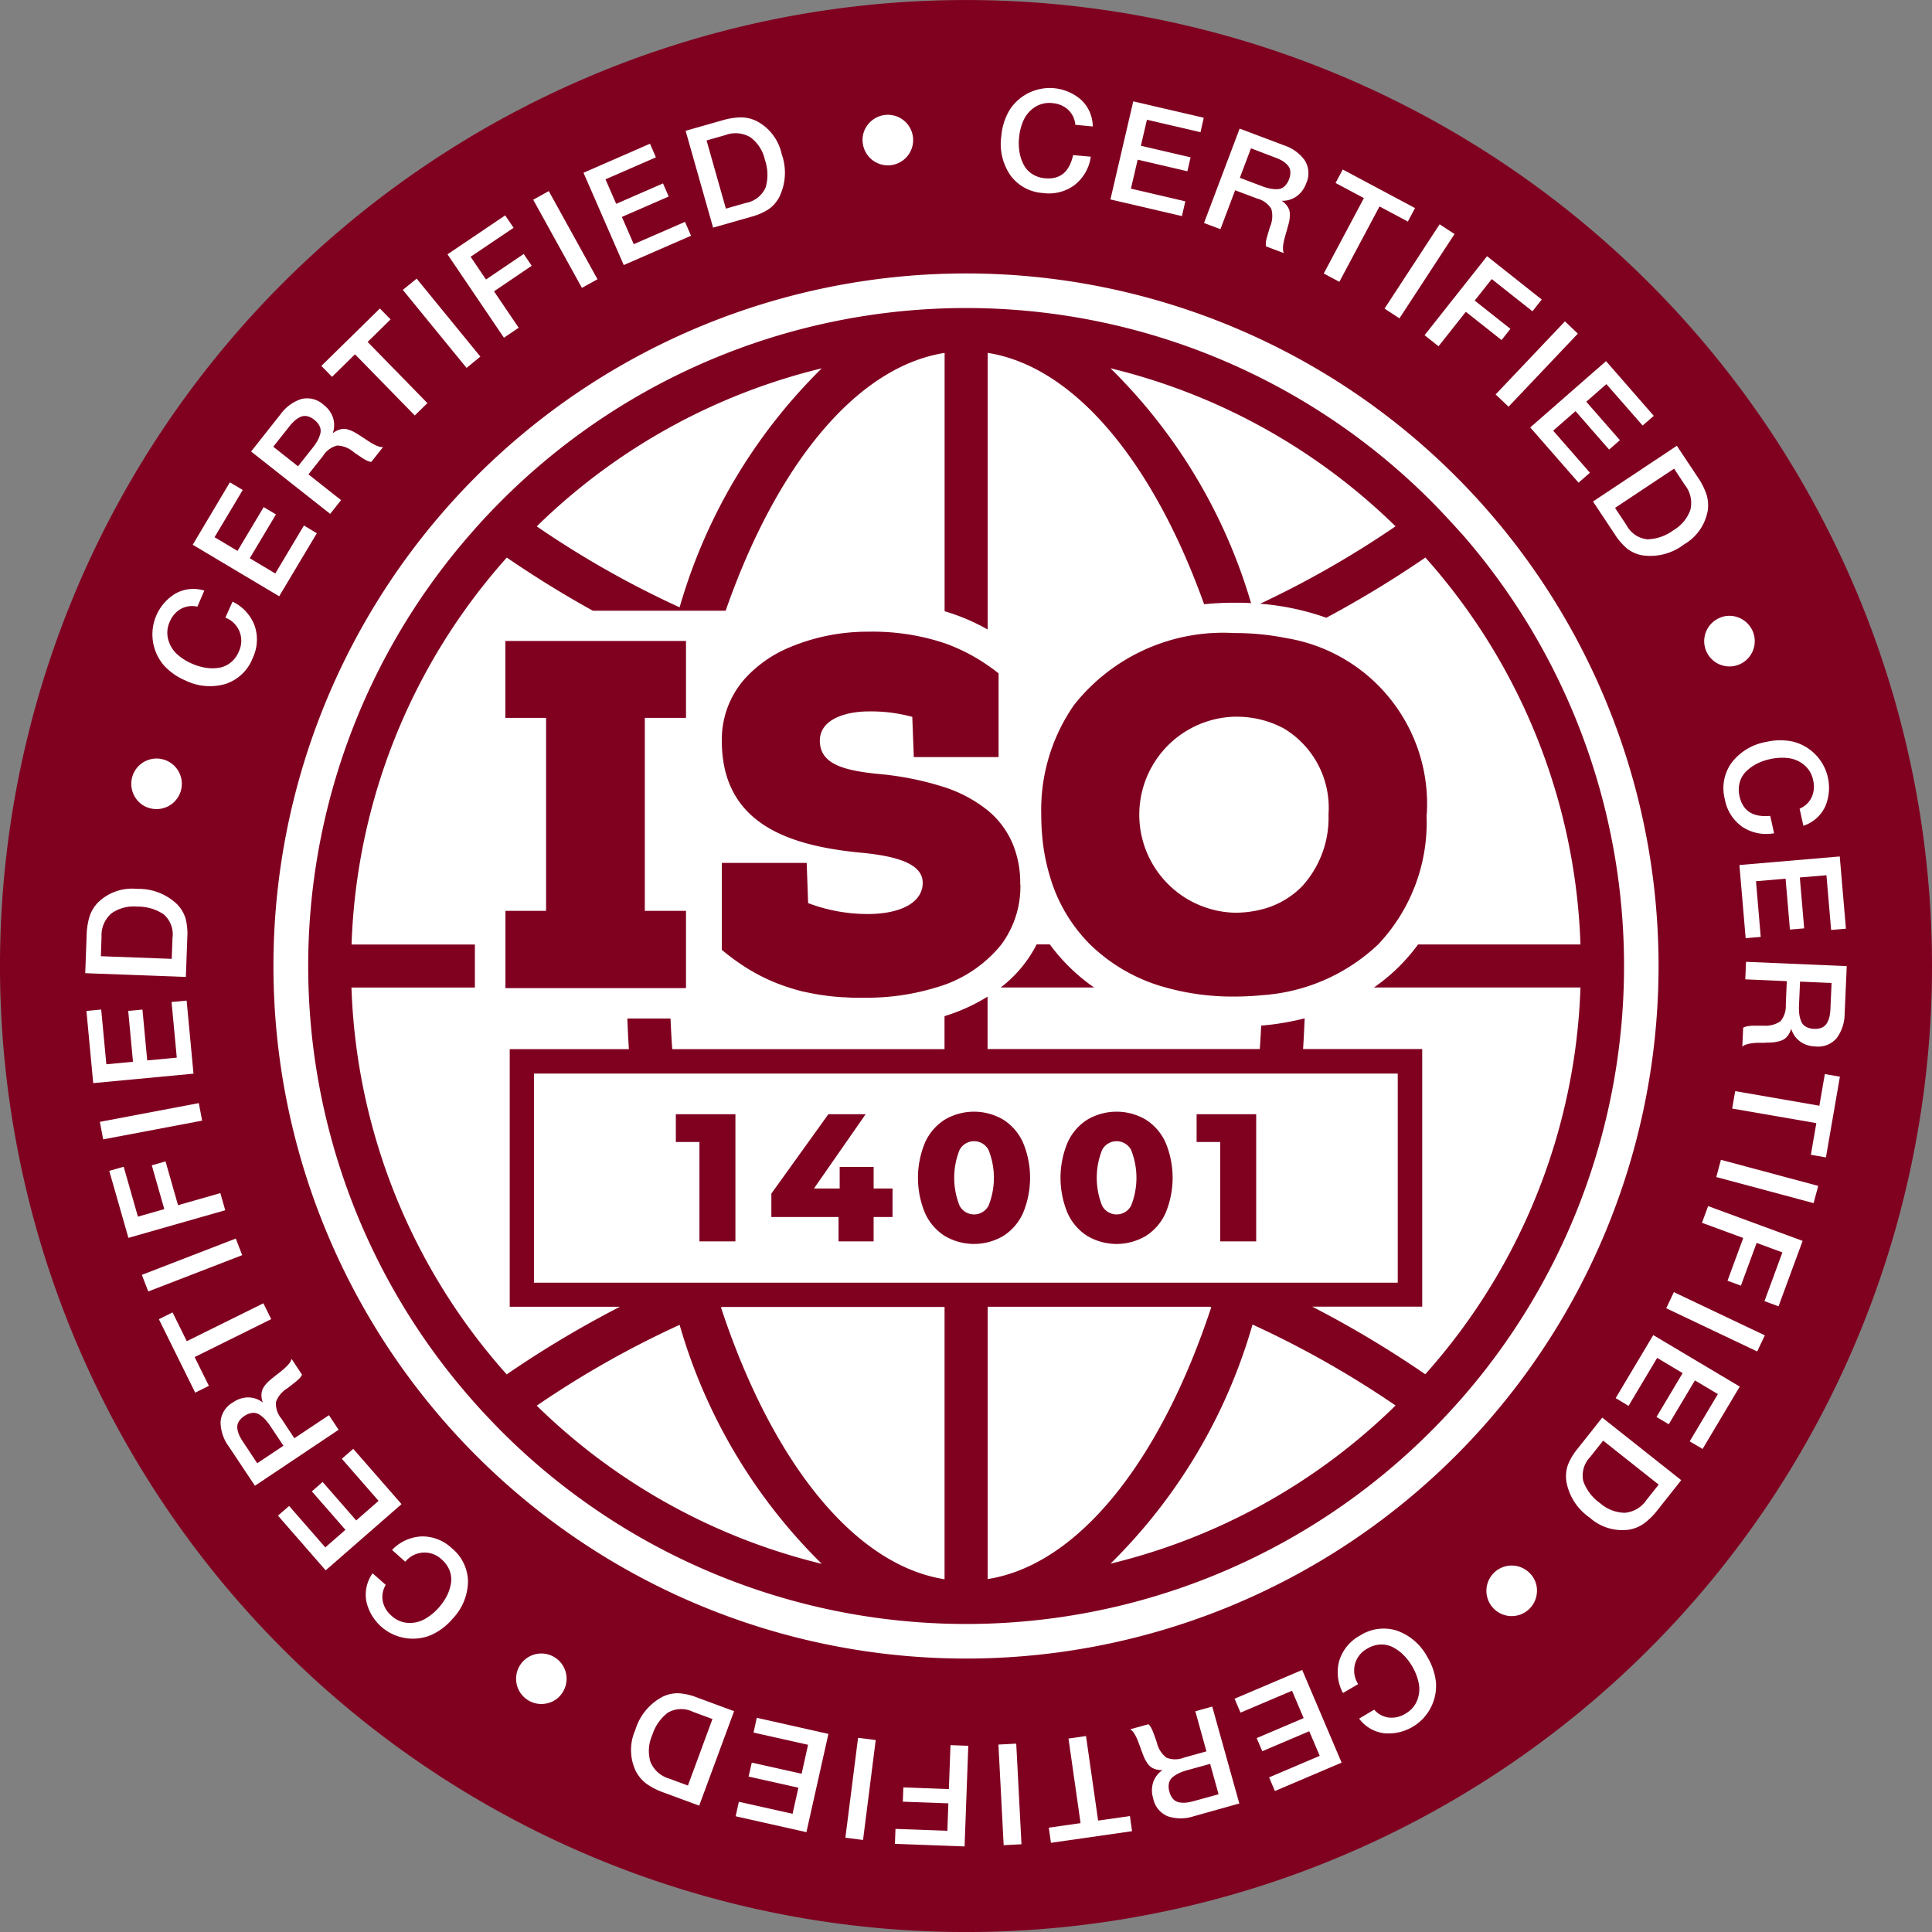 <svg id="Group_3558" data-name="Group 3558" xmlns="http://www.w3.org/2000/svg" xmlns:xlink="http://www.w3.org/1999/xlink" width="60" height="60" viewBox="0 0 60 60">
  <rect x="0" y="0" width="60" height="60" fill="#808080" stroke="none"/>
  <defs>
    <clipPath id="clip-path">
      <rect id="Rectangle_1085" data-name="Rectangle 1085" width="60" height="60" fill="none"/>
    </clipPath>
  </defs>
  <g id="Group_3557" data-name="Group 3557" clip-path="url(#clip-path)">
    <path id="Path_17038" data-name="Path 17038" d="M30,0A30,30,0,1,0,60,30,30,30,0,0,0,30,0" transform="translate(0 0.001)" fill="#800020"/>
    <path id="Path_17039" data-name="Path 17039" d="M101.828,123.336a21.508,21.508,0,1,1,21.508-21.508,21.508,21.508,0,0,1-21.508,21.508" transform="translate(-71.828 -71.828)" fill="#fff"/>
    <path id="Path_17040" data-name="Path 17040" d="M296.831,27.968a1.354,1.354,0,0,1-.5.877,1.332,1.332,0,0,1-.98.252,1.355,1.355,0,0,1-1.015-.548,1.721,1.721,0,0,1-.284-1.223,1.9,1.9,0,0,1,.249-.795,1.48,1.48,0,0,1,2.225-.333,1.144,1.144,0,0,1,.366.832l-.542-.052a.718.718,0,0,0-.22-.465.806.806,0,0,0-.492-.208.817.817,0,0,0-.544.124.953.953,0,0,0-.348.4,1.681,1.681,0,0,0-.143.549,1.705,1.705,0,0,0,.011.434,1.331,1.331,0,0,0,.122.385.773.773,0,0,0,.261.3.86.86,0,0,0,.412.141q.7.067.872-.719Z" transform="translate(-262.955 -23.102)" fill="#fff"/>
    <path id="Path_17041" data-name="Path 17041" d="M329.022,30.269l-.1.449-1.664-.387-.188.808,1.544.36-.1.432-1.544-.36-.209.9,1.69.394-.107.458-2.22-.517.709-3.046Z" transform="translate(-291.639 -26.612)" fill="#fff"/>
    <path id="Path_17042" data-name="Path 17042" d="M354.788,37.772l1.385.522a1.284,1.284,0,0,1,.637.463.754.754,0,0,1,.042.722.834.834,0,0,1-.3.4.754.754,0,0,1-.459.134.635.635,0,0,1,.157.144.478.478,0,0,1,.081.152.534.534,0,0,1,.016.175,1.124,1.124,0,0,1-.021.173c-.01.048-.027.11-.049.186q-.007.03-.031.115l-.033.112c-.005.018-.014.05-.027.1s-.021.078-.025.1-.009.047-.015.084-.01.065-.011.085,0,.043,0,.069a.288.288,0,0,0,.006.071.312.312,0,0,0,.02.059l-.551-.208a.221.221,0,0,1-.008-.047.433.433,0,0,1,0-.056.427.427,0,0,1,.006-.054q0-.024.013-.066c.006-.028.011-.05.016-.067l.022-.076.022-.076.026-.089q.019-.063.029-.088a.829.829,0,0,0,.035-.548.731.731,0,0,0-.441-.319l-.682-.257-.456,1.208-.51-.192Zm.352.612-.346.916.678.256a1.723,1.723,0,0,0,.257.078.994.994,0,0,0,.23.019.339.339,0,0,0,.214-.081.541.541,0,0,0,.15-.23.522.522,0,0,0,.038-.251.335.335,0,0,0-.09-.191.746.746,0,0,0-.166-.133,1.489,1.489,0,0,0-.222-.1Z" transform="translate(-316.29 -33.778)" fill="#fff"/>
    <path id="Path_17043" data-name="Path 17043" d="M391.67,51.01l-.223.419-.88-.469L389.32,53.3l-.485-.258,1.247-2.342-.88-.469.223-.419Z" transform="translate(-347.725 -44.548)" fill="#fff"/>
    <rect id="Rectangle_1075" data-name="Rectangle 1075" width="3.128" height="0.553" transform="matrix(0.547, -0.837, 0.837, 0.547, 42.998, 9.584)" fill="#fff"/>
    <path id="Path_17044" data-name="Path 17044" d="M422.08,76.608l-.289.365-1.264-1-.529.668,1.109.878-.275.348-1.109-.878-.848,1.071-.434-.344,1.941-2.453Z" transform="translate(-374.2 -67.306)" fill="#fff"/>
    <rect id="Rectangle_1076" data-name="Rectangle 1076" width="3.128" height="0.553" transform="translate(46.448 12.25) rotate(-46.518)" fill="#fff"/>
    <path id="Path_17045" data-name="Path 17045" d="M453.322,107.811l-.347.3-1.125-1.286-.625.547,1.044,1.194-.334.292-1.044-1.194-.694.607,1.142,1.306-.354.309-1.5-1.716,2.354-2.059Z" transform="translate(-401.962 -94.896)" fill="#fff"/>
    <path id="Path_17046" data-name="Path 17046" d="M470.518,130.944l.659.991a2.159,2.159,0,0,1,.259.513,1.125,1.125,0,0,1,.04.517,1.515,1.515,0,0,1-.736,1.043,1.718,1.718,0,0,1-1.3.337,1.084,1.084,0,0,1-.457-.2,1.893,1.893,0,0,1-.393-.453l-.676-1.017Zm-.086.711-1.833,1.218.357.538a.826.826,0,0,0,.65.438,1.421,1.421,0,0,0,.808-.284,1.192,1.192,0,0,0,.525-.634.9.9,0,0,0-.17-.768Z" transform="translate(-418.442 -117.1)" fill="#fff"/>
    <path id="Path_17047" data-name="Path 17047" d="M501.657,180.939a.785.785,0,1,1-.6.007.754.754,0,0,1,.6-.007" transform="translate(-447.655 -161.756)" fill="#fff"/>
    <path id="Path_17048" data-name="Path 17048" d="M507.823,220.328a1.353,1.353,0,0,1-.987-.2,1.332,1.332,0,0,1-.542-.854,1.354,1.354,0,0,1,.208-1.135,1.721,1.721,0,0,1,1.076-.648,1.9,1.9,0,0,1,.833-.009,1.48,1.48,0,0,1,1,2.014,1.144,1.144,0,0,1-.678.6l-.118-.532a.719.719,0,0,0,.374-.353.806.806,0,0,0,.046-.532.816.816,0,0,0-.286-.479.953.953,0,0,0-.489-.207,1.68,1.68,0,0,0-.566.033,1.71,1.71,0,0,0-.409.144,1.331,1.331,0,0,0-.328.235.774.774,0,0,0-.2.339.859.859,0,0,0-.007.436q.151.682.953.608Z" transform="translate(-452.727 -194.45)" fill="#fff"/>
    <path id="Path_17049" data-name="Path 17049" d="M514.241,253.811l-.46.039-.145-1.7-.827.07.135,1.58-.442.038-.135-1.58-.919.078.147,1.729-.468.04-.194-2.272,3.116-.266Z" transform="translate(-456.914 -224.969)" fill="#fff"/>
    <path id="Path_17050" data-name="Path 17050" d="M515.04,282.619l-.065,1.479a1.286,1.286,0,0,1-.242.75.754.754,0,0,1-.673.265.835.835,0,0,1-.474-.157.756.756,0,0,1-.271-.395.635.635,0,0,1-.088.194.478.478,0,0,1-.12.125.532.532,0,0,1-.161.07,1.176,1.176,0,0,1-.171.034q-.073.008-.192.011c-.021,0-.06,0-.119.006l-.117,0-.1,0-.1.007-.084.012a.818.818,0,0,0-.084.016l-.067.019a.282.282,0,0,0-.065.028.3.3,0,0,0-.05.038l.026-.588a.221.221,0,0,1,.043-.022.437.437,0,0,1,.054-.017.465.465,0,0,1,.053-.011l.066-.008.068-.006.079,0,.079,0,.093,0h.092a.83.83,0,0,0,.531-.137.732.732,0,0,0,.166-.518l.032-.728-1.29-.057.024-.544Zm-.471.524-.979-.043-.032.724a1.739,1.739,0,0,0,.006.269.984.984,0,0,0,.054.224.339.339,0,0,0,.144.178.542.542,0,0,0,.265.071.524.524,0,0,0,.25-.042.335.335,0,0,0,.154-.145.755.755,0,0,0,.075-.2,1.479,1.479,0,0,0,.028-.243Z" transform="translate(-457.688 -252.615)" fill="#fff"/>
    <path id="Path_17051" data-name="Path 17051" d="M511.722,318.092l-.468-.081.17-.983-2.614-.453.094-.541,2.614.453.17-.983.468.081Z" transform="translate(-455.016 -282.148)" fill="#fff"/>
    <rect id="Rectangle_1077" data-name="Rectangle 1077" width="0.554" height="3.128" transform="matrix(0.259, -0.966, 0.966, 0.259, 53.301, 36.554)" fill="#fff"/>
    <path id="Path_17052" data-name="Path 17052" d="M502.315,357.373l-.437-.161.557-1.513-.8-.295-.489,1.327-.416-.153.489-1.327-1.282-.472.191-.519,2.935,1.081Z" transform="translate(-447.081 -316.804)" fill="#fff"/>
    <rect id="Rectangle_1078" data-name="Rectangle 1078" width="0.554" height="3.128" transform="matrix(0.429, -0.903, 0.903, 0.429, 51.746, 40.629)" fill="#fff"/>
    <path id="Path_17053" data-name="Path 17053" d="M477.273,395.7l-.4-.236.875-1.468-.713-.425-.812,1.362-.381-.227.812-1.362-.792-.472-.888,1.49-.4-.241,1.167-1.958,2.687,1.6Z" transform="translate(-424.398 -350.701)" fill="#fff"/>
    <path id="Path_17054" data-name="Path 17054" d="M463.586,418.354l-.739.933a2.155,2.155,0,0,1-.408.405,1.129,1.129,0,0,1-.479.2,1.515,1.515,0,0,1-1.22-.378,1.719,1.719,0,0,1-.723-1.132,1.09,1.09,0,0,1,.049-.5,1.893,1.893,0,0,1,.309-.514l.758-.957Zm-.7.138-1.725-1.366-.4.506a.826.826,0,0,0-.216.754,1.421,1.421,0,0,0,.52.681,1.193,1.193,0,0,0,.765.3.9.9,0,0,0,.678-.4Z" transform="translate(-411.374 -372.386)" fill="#fff"/>
    <path id="Path_17055" data-name="Path 17055" d="M438.2,460.7a.785.785,0,1,1-.192-.567.754.754,0,0,1,.192.567" transform="translate(-390.47 -411.245)" fill="#fff"/>
    <path id="Path_17056" data-name="Path 17056" d="M393.082,480.36a1.352,1.352,0,0,1-.116-1,1.333,1.333,0,0,1,.642-.782,1.355,1.355,0,0,1,1.143-.157,1.722,1.722,0,0,1,.951.82,1.9,1.9,0,0,1,.268.788,1.48,1.48,0,0,1-1.6,1.582,1.143,1.143,0,0,1-.786-.456l.468-.278a.719.719,0,0,0,.452.245.806.806,0,0,0,.52-.122.815.815,0,0,0,.366-.421.953.953,0,0,0,.044-.529,1.677,1.677,0,0,0-.208-.528,1.7,1.7,0,0,0-.265-.343,1.325,1.325,0,0,0-.325-.239.773.773,0,0,0-.385-.086.858.858,0,0,0-.416.129.769.769,0,0,0-.28,1.1Z" transform="translate(-351.375 -427.782)" fill="#fff"/>
    <path id="Path_17057" data-name="Path 17057" d="M363.9,494.289l-.18-.424,1.572-.669-.325-.764-1.459.621-.174-.408,1.459-.621-.361-.849-1.6.679-.184-.432,2.1-.893,1.224,2.878Z" transform="translate(-324.307 -438.667)" fill="#fff"/>
    <path id="Path_17058" data-name="Path 17058" d="M335.378,504.262l-1.427.4a1.284,1.284,0,0,1-.788,0,.755.755,0,0,1-.46-.559.834.834,0,0,1,0-.5.754.754,0,0,1,.291-.379.633.633,0,0,1-.212-.024.476.476,0,0,1-.155-.075.528.528,0,0,1-.116-.132,1.16,1.16,0,0,1-.085-.152q-.03-.067-.07-.179c-.008-.019-.022-.056-.042-.111l-.039-.11-.035-.093c-.017-.044-.029-.075-.037-.092s-.02-.043-.037-.076a.844.844,0,0,0-.041-.075l-.039-.058a.288.288,0,0,0-.047-.053.316.316,0,0,0-.051-.036l.567-.157a.225.225,0,0,1,.034.034.4.4,0,0,1,.033.046.433.433,0,0,1,.027.047l.028.06c.012.026.021.047.027.063l.027.074.027.075.031.087c.015.041.024.071.029.088a.83.83,0,0,0,.295.463.732.732,0,0,0,.544,0l.7-.195-.345-1.245.525-.146Zm-.644-.286-.262-.944-.7.193a1.737,1.737,0,0,0-.253.089,1,1,0,0,0-.2.121.339.339,0,0,0-.125.192.542.542,0,0,0,.015.274.522.522,0,0,0,.117.225.335.335,0,0,0,.185.1.743.743,0,0,0,.212.01,1.489,1.489,0,0,0,.24-.048Z" transform="translate(-296.89 -448.253)" fill="#fff"/>
    <path id="Path_17059" data-name="Path 17059" d="M308.136,513.253l-.067-.47.987-.141-.375-2.627.544-.078.376,2.626.987-.141.067.47Z" transform="translate(-275.498 -456.023)" fill="#fff"/>
    <rect id="Rectangle_1079" data-name="Rectangle 1079" width="0.554" height="3.128" transform="matrix(0.999, -0.052, 0.052, 0.999, 31.007, 54.179)" fill="#fff"/>
    <path id="Path_17060" data-name="Path 17060" d="M262.868,515.674l.017-.465,1.611.059.031-.852-1.414-.052.016-.443,1.414.052.05-1.365.553.02-.115,3.126Z" transform="translate(-235.075 -458.411)" fill="#fff"/>
    <rect id="Rectangle_1080" data-name="Rectangle 1080" width="3.128" height="0.553" transform="translate(26.254 57.072) rotate(-82.766)" fill="#fff"/>
    <path id="Path_17061" data-name="Path 17061" d="M216.092,507.64l.1-.45,1.668.373.181-.81-1.548-.346.1-.433,1.548.346.2-.9-1.693-.379.1-.459,2.225.5-.683,3.052Z" transform="translate(-193.246 -451.234)" fill="#fff"/>
    <path id="Path_17062" data-name="Path 17062" d="M187.485,500.856l-1.117-.412a2.159,2.159,0,0,1-.512-.262,1.127,1.127,0,0,1-.337-.394,1.515,1.515,0,0,1-.02-1.276,1.72,1.72,0,0,1,.852-1.039,1.086,1.086,0,0,1,.487-.108,1.894,1.894,0,0,1,.585.134l1.146.423Zm-.35-.625.762-2.065-.606-.224a.826.826,0,0,0-.783.029,1.42,1.42,0,0,0-.485.706,1.193,1.193,0,0,0-.051.822.9.9,0,0,0,.59.52Z" transform="translate(-165.771 -444.78)" fill="#fff"/>
    <path id="Path_17063" data-name="Path 17063" d="M152.6,487.245a.784.784,0,1,1,.48-.358.754.754,0,0,1-.48.358" transform="translate(-135.595 -434.35)" fill="#fff"/>
    <path id="Path_17064" data-name="Path 17064" d="M108.272,451.72a1.353,1.353,0,0,1,.916-.42,1.333,1.333,0,0,1,.942.369,1.355,1.355,0,0,1,.5,1.039,1.722,1.722,0,0,1-.486,1.158,1.9,1.9,0,0,1-.667.5,1.48,1.48,0,0,1-2-1.032,1.145,1.145,0,0,1,.19-.889l.409.36a.719.719,0,0,0-.093.506.805.805,0,0,0,.277.457.814.814,0,0,0,.514.218.952.952,0,0,0,.517-.122,1.683,1.683,0,0,0,.438-.361,1.7,1.7,0,0,0,.245-.358,1.337,1.337,0,0,0,.126-.383.774.774,0,0,0-.038-.393.861.861,0,0,0-.252-.356.769.769,0,0,0-1.128.073Z" transform="translate(-96.096 -403.585)" fill="#fff"/>
    <path id="Path_17065" data-name="Path 17065" d="M81.6,427.62l.347-.3,1.124,1.287.625-.546-1.043-1.194.334-.292,1.043,1.194.695-.607-1.141-1.307.354-.309,1.5,1.717-2.356,2.057Z" transform="translate(-72.968 -380.551)" fill="#fff"/>
    <path id="Path_17066" data-name="Path 17066" d="M65.845,403.122l-.82-1.232a1.284,1.284,0,0,1-.247-.748.755.755,0,0,1,.387-.611.834.834,0,0,1,.476-.153.756.756,0,0,1,.451.159.637.637,0,0,1-.044-.208.48.48,0,0,1,.023-.171A.53.53,0,0,1,66.16,400a1.16,1.16,0,0,1,.118-.129q.054-.049.148-.122.023-.021.093-.075l.092-.072.077-.062.076-.064.061-.059a.849.849,0,0,0,.059-.062l.043-.055a.29.29,0,0,0,.036-.061.309.309,0,0,0,.018-.06l.326.49a.215.215,0,0,1-.021.043.4.4,0,0,1-.033.046.457.457,0,0,1-.036.04l-.049.046c-.021.019-.038.034-.052.045l-.062.049-.062.049-.073.057c-.035.027-.06.045-.074.055a.83.83,0,0,0-.348.424.732.732,0,0,0,.172.516l.4.607,1.075-.716.3.453Zm.071-.7.815-.543-.4-.6a1.716,1.716,0,0,0-.163-.213.988.988,0,0,0-.176-.149.34.34,0,0,0-.221-.059.544.544,0,0,0-.256.1.523.523,0,0,0-.177.181.335.335,0,0,0-.039.208.745.745,0,0,0,.057.2,1.461,1.461,0,0,0,.121.213Z" transform="translate(-57.928 -356.98)" fill="#fff"/>
    <path id="Path_17067" data-name="Path 17067" d="M46.667,383.324l.425-.211.442.894,2.378-1.177.244.492L47.778,384.5l.442.894-.425.211Z" transform="translate(-41.733 -342.355)" fill="#fff"/>
    <rect id="Rectangle_1081" data-name="Rectangle 1081" width="3.128" height="0.553" transform="translate(4.405 39.592) rotate(-21.136)" fill="#fff"/>
    <path id="Path_17068" data-name="Path 17068" d="M32.092,341.448l.448-.128.442,1.55.819-.234-.388-1.36.427-.122.388,1.36,1.314-.375.152.532-3.007.858Z" transform="translate(-28.699 -305.086)" fill="#fff"/>
    <rect id="Rectangle_1082" data-name="Rectangle 1082" width="3.128" height="0.554" transform="translate(3.101 34.84) rotate(-10.723)" fill="#fff"/>
    <path id="Path_17069" data-name="Path 17069" d="M25.383,294.253l.459-.043.16,1.7.827-.078-.148-1.579.442-.042.148,1.579.918-.086-.162-1.728.468-.044.213,2.27-3.114.293Z" transform="translate(-22.699 -262.858)" fill="#fff"/>
    <path id="Path_17070" data-name="Path 17070" d="M25.037,263.708l.044-1.19a2.148,2.148,0,0,1,.089-.568,1.129,1.129,0,0,1,.269-.443,1.515,1.515,0,0,1,1.207-.417,1.72,1.72,0,0,1,1.252.486,1.091,1.091,0,0,1,.254.429,1.892,1.892,0,0,1,.055.6l-.045,1.22Zm.486-.527,2.2.082.024-.645a.826.826,0,0,0-.272-.736,1.42,1.42,0,0,0-.822-.241,1.194,1.194,0,0,0-.8.208.9.9,0,0,0-.31.723Z" transform="translate(-22.39 -233.485)" fill="#fff"/>
    <path id="Path_17071" data-name="Path 17071" d="M38.691,224.049a.785.785,0,1,1,.49.344.754.754,0,0,1-.49-.344" transform="translate(-34.491 -199.285)" fill="#fff"/>
    <path id="Path_17072" data-name="Path 17072" d="M47.15,173.371a1.352,1.352,0,0,1,.684.741,1.332,1.332,0,0,1-.058,1.01,1.355,1.355,0,0,1-.831.8,1.722,1.722,0,0,1-1.252-.1,1.9,1.9,0,0,1-.681-.479,1.48,1.48,0,0,1,.361-2.221,1.144,1.144,0,0,1,.9-.095l-.215.5a.718.718,0,0,0-.51.068.8.8,0,0,0-.348.4.815.815,0,0,0-.047.556.951.951,0,0,0,.276.453,1.683,1.683,0,0,0,.479.3,1.71,1.71,0,0,0,.416.121,1.337,1.337,0,0,0,.4,0,.777.777,0,0,0,.362-.158.861.861,0,0,0,.26-.35.769.769,0,0,0-.419-1.05Z" transform="translate(-39.928 -154.686)" fill="#fff"/>
    <path id="Path_17073" data-name="Path 17073" d="M57.748,141.678l.4.237-.876,1.467.713.426.813-1.361.381.228-.813,1.361.792.473.89-1.49.4.241-1.169,1.957-2.685-1.6Z" transform="translate(-50.609 -126.699)" fill="#fff"/>
    <path id="Path_17074" data-name="Path 17074" d="M73.752,118.623l.918-1.161a1.285,1.285,0,0,1,.635-.467.755.755,0,0,1,.7.179.835.835,0,0,1,.293.405.755.755,0,0,1-.011.478.638.638,0,0,1,.185-.106.479.479,0,0,1,.17-.031.534.534,0,0,1,.172.038,1.147,1.147,0,0,1,.159.072q.064.036.162.1c.018.01.051.032.1.065l.1.066.083.054.084.053.075.04c.033.017.059.029.078.036l.065.024a.275.275,0,0,0,.069.015.293.293,0,0,0,.062,0l-.365.462a.208.208,0,0,1-.048-.007.439.439,0,0,1-.054-.017.453.453,0,0,1-.049-.022l-.059-.032q-.037-.021-.059-.035l-.066-.044-.066-.044-.076-.052c-.036-.025-.061-.043-.075-.054a.829.829,0,0,0-.511-.2.731.731,0,0,0-.438.323l-.452.572,1.013.8-.338.427Zm.689-.149.768.608.45-.568a1.719,1.719,0,0,0,.152-.221,1,1,0,0,0,.088-.214.34.34,0,0,0-.013-.228.541.541,0,0,0-.173-.213.521.521,0,0,0-.227-.113.334.334,0,0,0-.209.028.74.74,0,0,0-.177.118,1.458,1.458,0,0,0-.165.18Z" transform="translate(-65.954 -104.601)" fill="#fff"/>
    <path id="Path_17075" data-name="Path 17075" d="M96.215,90.609l.332.339-.713.7,1.856,1.9-.392.384-1.856-1.9-.713.7-.332-.339Z" transform="translate(-84.417 -81.029)" fill="#fff"/>
    <rect id="Rectangle_1083" data-name="Rectangle 1083" width="0.554" height="3.128" transform="translate(12.51 9.003) rotate(-39.244)" fill="#fff"/>
    <path id="Path_17076" data-name="Path 17076" d="M133.2,63.267l.261.385-1.335.9.478.706,1.171-.793.249.367-1.171.793.766,1.131-.458.31-1.753-2.59Z" transform="translate(-117.511 -56.578)" fill="#fff"/>
    <rect id="Rectangle_1084" data-name="Rectangle 1084" width="0.553" height="3.128" transform="translate(16.559 6.202) rotate(-28.923)" fill="#fff"/>
    <path id="Path_17077" data-name="Path 17077" d="M173.451,42.21l.184.423-1.566.683.332.761,1.454-.634.177.407-1.454.634.369.846,1.591-.693.188.431-2.09.911-1.25-2.867Z" transform="translate(-153.265 -37.747)" fill="#fff"/>
    <path id="Path_17078" data-name="Path 17078" d="M201.392,34.887l1.145-.326a2.16,2.16,0,0,1,.568-.091,1.123,1.123,0,0,1,.5.119,1.514,1.514,0,0,1,.77,1.018,1.719,1.719,0,0,1-.075,1.341,1.091,1.091,0,0,1-.329.375,1.9,1.9,0,0,1-.551.237l-1.174.335Zm.651.3.6,2.117.621-.177a.825.825,0,0,0,.615-.486,1.42,1.42,0,0,0-.025-.856,1.193,1.193,0,0,0-.444-.693.9.9,0,0,0-.783-.072Z" transform="translate(-180.1 -30.825)" fill="#fff"/>
    <path id="Path_17079" data-name="Path 17079" d="M253.555,34.04a.785.785,0,1,1-.176.572.754.754,0,0,1,.176-.572" transform="translate(-226.587 -30.189)" fill="#fff"/>
    <path id="Path_17080" data-name="Path 17080" d="M126.278,97.456c-.3-.333-.6-.659-.913-.974h0a20.39,20.39,0,0,0-28.889,0h0c-.315.315-.62.64-.91.974a20.383,20.383,0,0,0,0,26.923c.29.333.6.659.91.974h0a20.395,20.395,0,0,0,28.892,0c.315-.315.618-.64.913-.974a20.4,20.4,0,0,0,0-26.923m-19.843-5.1a17.01,17.01,0,0,0-4.415,7.422,29.53,29.53,0,0,1-4.437-2.514,19.065,19.065,0,0,1,8.852-4.908m-8.852,32.215a29.815,29.815,0,0,1,4.437-2.51,17.009,17.009,0,0,0,4.415,7.422,19.071,19.071,0,0,1-8.852-4.912m18.621-3.819H97.5v-6.494h26.825v6.494H116.2Zm-12.9.767.036-.013h6.908v8.456c-2.851-.448-5.39-3.725-6.944-8.443m8.283,8.443h0V121.5h6.908l.036.013c-1.556,4.718-4.094,7.995-6.942,8.443m3.812-.478a16.978,16.978,0,0,0,4.411-7.426,30.031,30.031,0,0,1,4.443,2.514,19.036,19.036,0,0,1-8.854,4.912m9.776-5.882a32.518,32.518,0,0,0-3.511-2.1h3.416v-8h-3.7c.021-.315.036-.633.049-.953a8.384,8.384,0,0,1-1.35.226c-.011.243-.026.486-.043.727h-8.454v-1.627a5.787,5.787,0,0,1-1.337.606V113.5h-8.456c-.023-.315-.04-.633-.053-.953H100.4c.011.32.028.638.047.953h-3.7v8h3.422a32.388,32.388,0,0,0-3.516,2.1,18.985,18.985,0,0,1-4.821-12.014h3.833v-1.337H91.835a18.986,18.986,0,0,1,4.821-12.016q1.336.913,2.672,1.65h4.125c1.563-4.482,4.032-7.571,6.8-8.006V99.9a6.293,6.293,0,0,1,1.337.567V91.876h0c2.718.427,5.155,3.431,6.722,7.806a9.013,9.013,0,0,1,.938-.047c.175,0,.348,0,.52.013a16.878,16.878,0,0,0-4.367-7.294,19.062,19.062,0,0,1,8.854,4.908,30.172,30.172,0,0,1-4.205,2.405,8,8,0,0,1,2.055.435,33.336,33.336,0,0,0,3.077-1.87A19.008,19.008,0,0,1,130,110.248h-5.044a5.746,5.746,0,0,1-1.371,1.337H130a18.986,18.986,0,0,1-4.823,12.014" transform="translate(-80.917 -80.917)" fill="#800020"/>
    <path id="Path_17081" data-name="Path 17081" d="M295.515,277.418H295.1a3.945,3.945,0,0,1-1.115,1.337h2.9a5.76,5.76,0,0,1-1.375-1.337" transform="translate(-262.906 -248.088)" fill="#800020"/>
    <path id="Path_17082" data-name="Path 17082" d="M148.435,188.279v2.388H149.7v5.993h-1.262v2.4h5.607v-2.4h-1.279v-5.993h1.279v-2.388h-5.607Z" transform="translate(-132.741 -168.373)" fill="#800020"/>
    <path id="Path_17083" data-name="Path 17083" d="M221.2,193.357c0-.023,0-.047,0-.07a3.14,3.14,0,0,0-.232-1.188v0a2.692,2.692,0,0,0-.776-1.042,4.227,4.227,0,0,0-1.337-.719,9.393,9.393,0,0,0-2.059-.414c-1.079-.107-1.819-.309-1.819-1.032s.925-.91,1.5-.91a4.876,4.876,0,0,1,1.371.169l.047,1.249h2.633v-2.6l-.058-.045c-.09-.072-.183-.138-.273-.2a5.682,5.682,0,0,0-1.337-.689,7.065,7.065,0,0,0-2.382-.36,6.237,6.237,0,0,0-2.46.494,3.88,3.88,0,0,0-1.343.936,2.842,2.842,0,0,0-.742,1.961c0,2.665,2.234,3.283,4.422,3.482,1.185.122,1.817.4,1.817.925,0,.616-.693.97-1.71.97a5.243,5.243,0,0,1-1.849-.339l-.045-1.249h-2.635v2.7c.083.07.166.137.25.2l.124.094c.085.06.168.119.252.175s.169.109.254.16a5.715,5.715,0,0,0,1.224.548h0c.16.051.32.1.486.132a.244.244,0,0,0,.051.011q.113.025.226.045a.471.471,0,0,0,.051.009c.081.015.162.028.245.038.111.017.224.03.339.041.087.008.171.015.26.019a.239.239,0,0,0,.038,0c.092.008.185.011.279.015s.217,0,.328,0h.106a7.308,7.308,0,0,0,2.134-.316,4,4,0,0,0,2.034-1.337,3.025,3.025,0,0,0,.591-1.861" transform="translate(-189.516 -165.888)" fill="#800020"/>
    <path id="Path_17084" data-name="Path 17084" d="M317.836,191.585a5.217,5.217,0,0,0-4.379-5.484,8.037,8.037,0,0,0-1.6-.154,5.9,5.9,0,0,0-4.976,2.236,5.694,5.694,0,0,0-1.017,3.4c0,.239.011.471.032.695a6.167,6.167,0,0,0,.245,1.254,4.928,4.928,0,0,0,1.237,2.083,5.375,5.375,0,0,0,2.343,1.337,7.7,7.7,0,0,0,2.136.284c.3,0,.589-.015.872-.043a5.81,5.81,0,0,0,3.6-1.578,5.512,5.512,0,0,0,1.5-4.032M314,193.775a2.655,2.655,0,0,1-1.3.757,3.338,3.338,0,0,1-.842.1,3.045,3.045,0,0,1,0-6.087c.021,0,.043,0,.064,0a3.1,3.1,0,0,1,1.471.362,2.872,2.872,0,0,1,1.392,2.672,3.148,3.148,0,0,1-.782,2.19" transform="translate(-273.527 -166.287)" fill="#800020"/>
    <path id="Path_17085" data-name="Path 17085" d="M200.364,327.292v3.949h-1.117v-3.086h-.733v-.863Z" transform="translate(-177.525 -292.689)" fill="#800020"/>
    <path id="Path_17086" data-name="Path 17086" d="M230.341,330.485h-.587v.756h-1.089v-.756h-2.087v-.728l1.771-2.465h1.157L227.9,329.6h.8v-.671h1.055v.671h.587Z" transform="translate(-202.623 -292.689)" fill="#800020"/>
    <path id="Path_17087" data-name="Path 17087" d="M270.478,330.41a1.631,1.631,0,0,1-.618-.708,2.84,2.84,0,0,1,0-2.206,1.632,1.632,0,0,1,.618-.708,1.79,1.79,0,0,1,1.8,0,1.633,1.633,0,0,1,.618.708,2.84,2.84,0,0,1,0,2.206,1.632,1.632,0,0,1-.618.708,1.79,1.79,0,0,1-1.8,0m1.351-.945a2.336,2.336,0,0,0,0-1.732.509.509,0,0,0-.9,0,2.336,2.336,0,0,0,0,1.732.509.509,0,0,0,.9,0" transform="translate(-241.129 -292.021)" fill="#800020"/>
    <path id="Path_17088" data-name="Path 17088" d="M312.362,330.41a1.632,1.632,0,0,1-.618-.708,2.84,2.84,0,0,1,0-2.206,1.632,1.632,0,0,1,.618-.708,1.79,1.79,0,0,1,1.8,0,1.633,1.633,0,0,1,.618.708,2.841,2.841,0,0,1,0,2.206,1.632,1.632,0,0,1-.618.708,1.79,1.79,0,0,1-1.8,0m1.351-.945a2.336,2.336,0,0,0,0-1.732.509.509,0,0,0-.9,0,2.336,2.336,0,0,0,0,1.732.509.509,0,0,0,.9,0" transform="translate(-278.586 -292.021)" fill="#800020"/>
    <path id="Path_17089" data-name="Path 17089" d="M353.337,327.292v3.949H352.22v-3.086h-.733v-.863Z" transform="translate(-314.325 -292.689)" fill="#800020"/>
  </g>
</svg>
